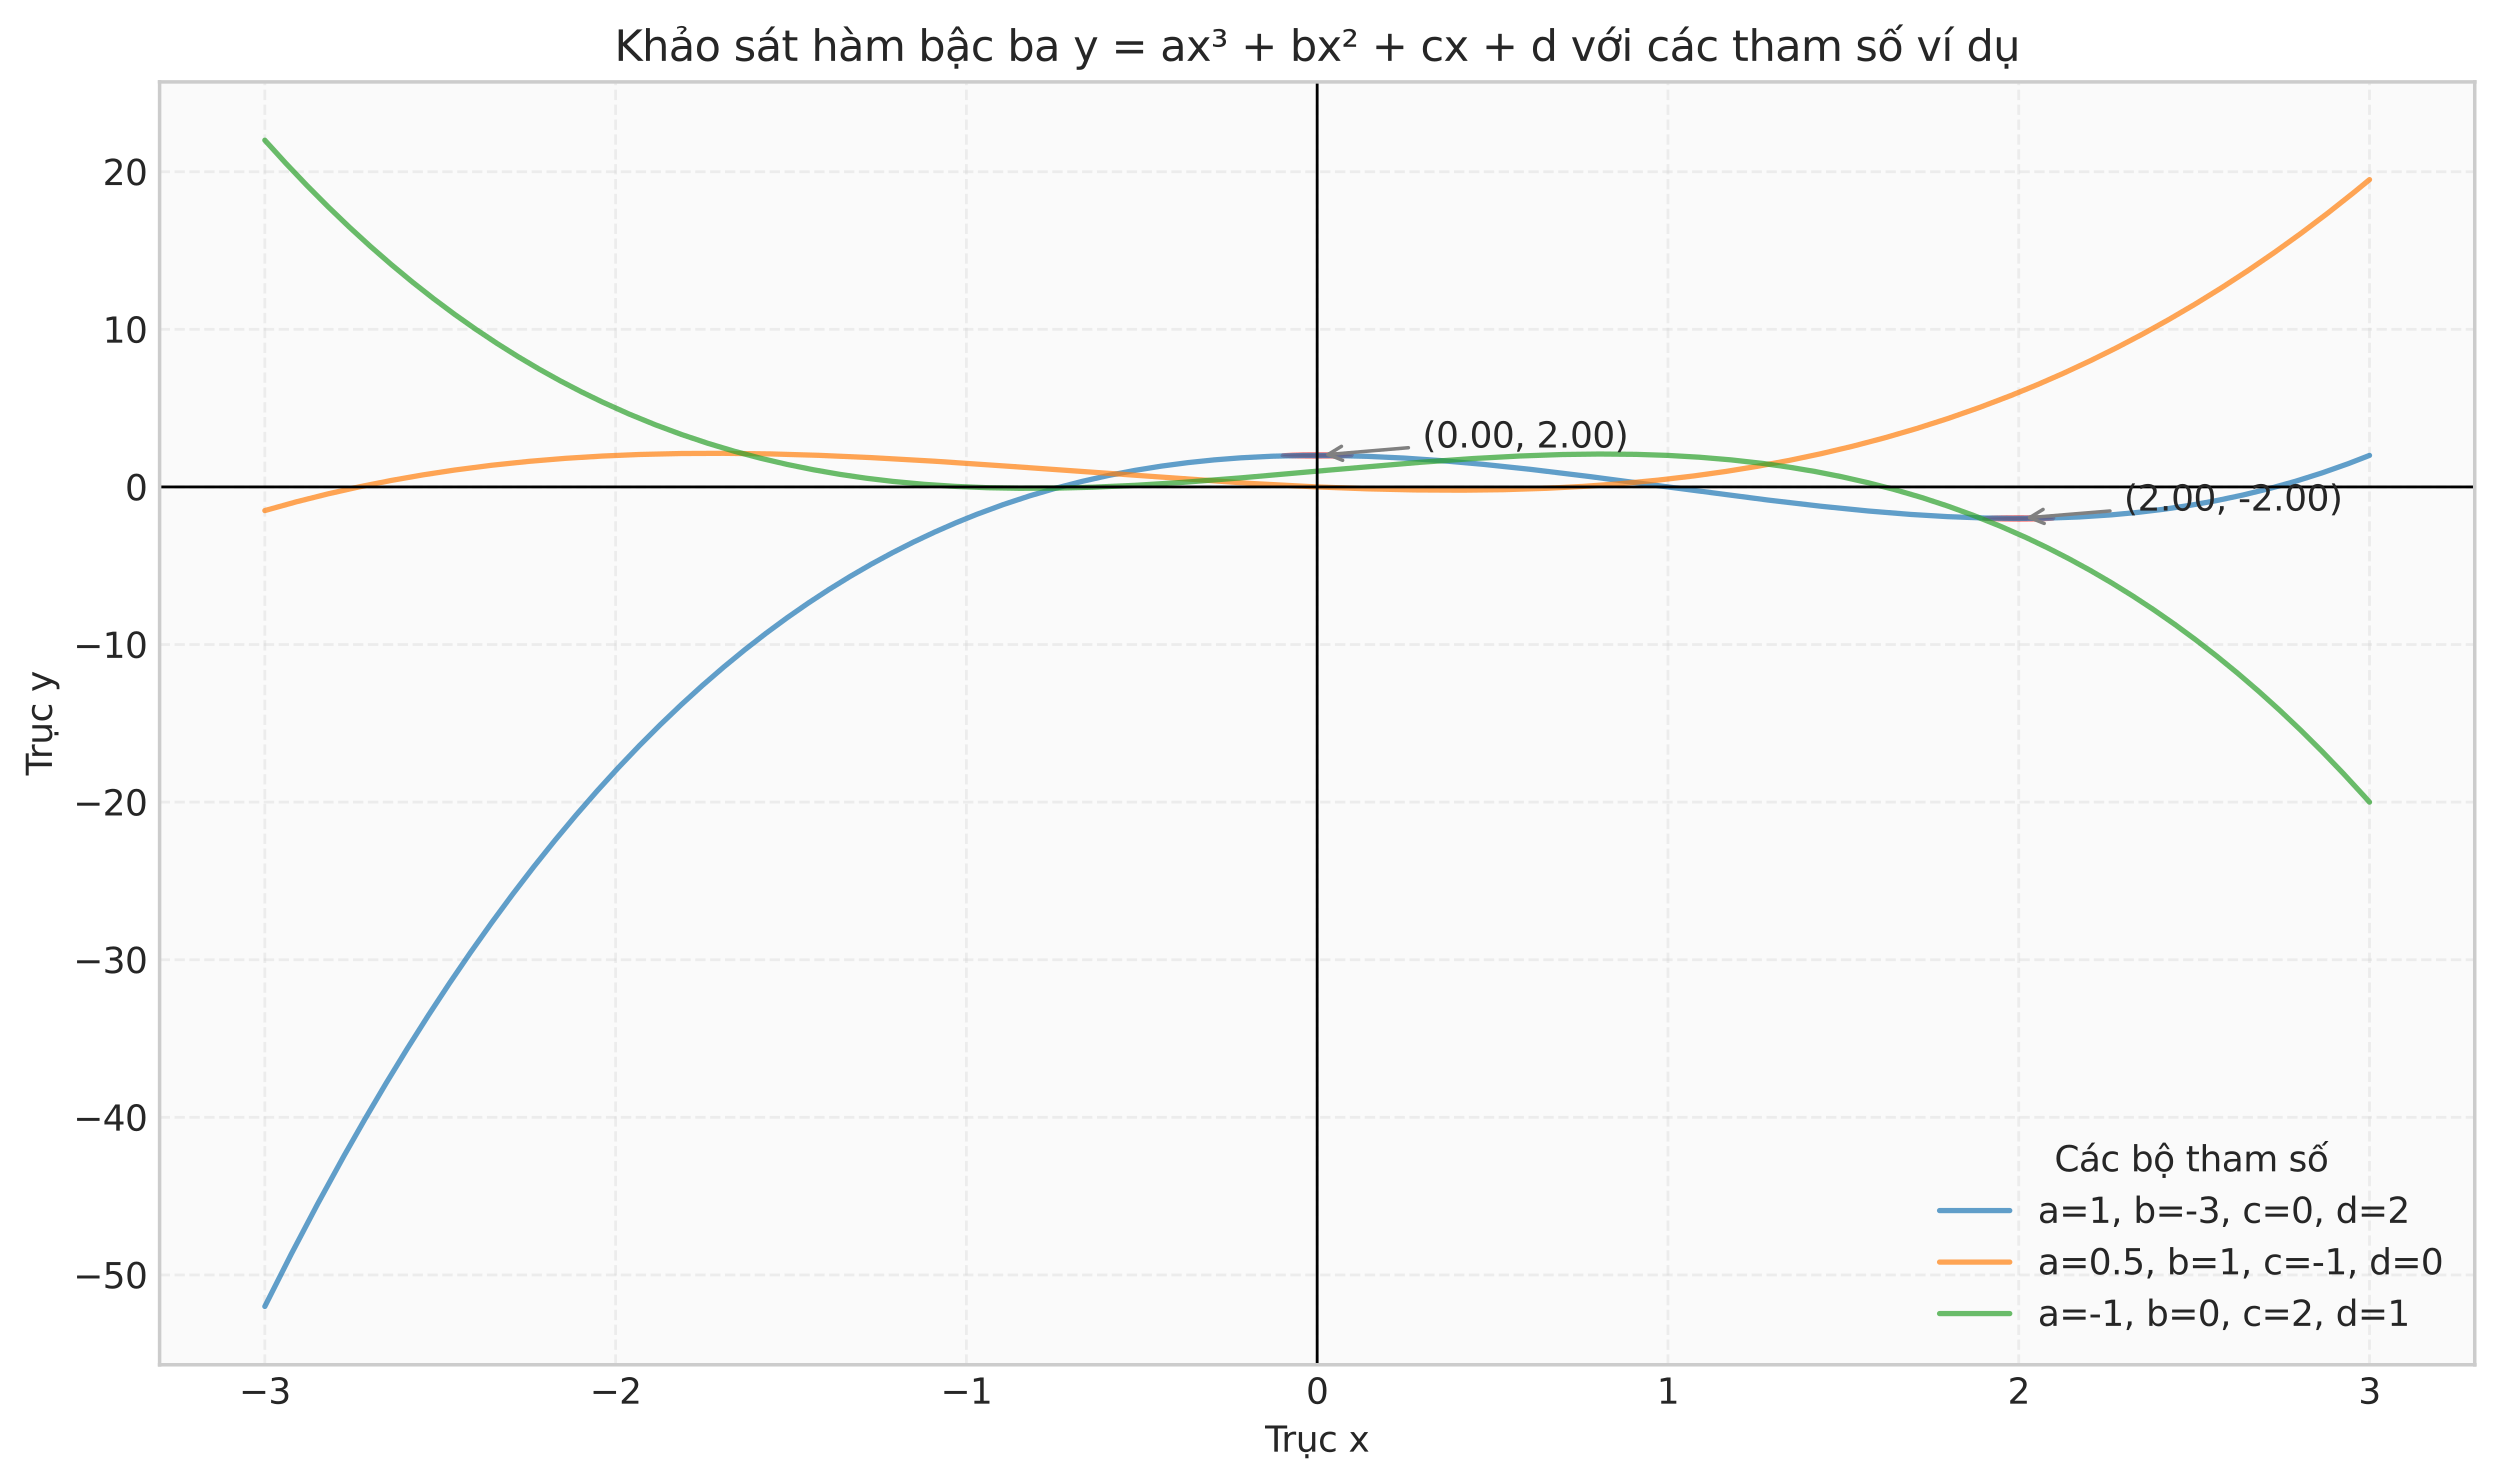 <?xml version="1.0" encoding="utf-8" standalone="no"?>
<!DOCTYPE svg PUBLIC "-//W3C//DTD SVG 1.1//EN"
  "http://www.w3.org/Graphics/SVG/1.1/DTD/svg11.dtd">
<svg xmlns:xlink="http://www.w3.org/1999/xlink" width="712.443pt" height="422.978pt" viewBox="0 0 712.443 422.978" xmlns="http://www.w3.org/2000/svg" version="1.1">
 <defs>
  <style type="text/css">*{stroke-linejoin: round; stroke-linecap: butt}</style>
 </defs>
 <g id="figure_1">
  <g id="patch_1">
   <path d="M 0 422.978 
L 712.443 422.978 
L 712.443 0 
L 0 0 
z
" style="fill: #ffffff"/>
  </g>
  <g id="axes_1">
   <g id="patch_2">
    <path d="M 45.483 388.922 
L 705.243 388.922 
L 705.243 23.342 
L 45.483 23.342 
z
" style="fill: #fafafa"/>
   </g>
   <g id="matplotlib.axis_1">
    <g id="xtick_1">
     <g id="line2d_1">
      <path d="M 75.472 388.922 
L 75.472 23.342 
" clip-path="url(#p9d58daf241)" style="fill: none; stroke-dasharray: 2.96,1.28; stroke-dashoffset: 0; stroke: #cccccc; stroke-opacity: 0.3; stroke-width: 0.8"/>
     </g>
     <g id="line2d_2"/>
     <g id="text_1">
      <!-- −3 -->
      <g style="fill: #262626" transform="translate(68.101 400.02) scale(0.1 -0.1)">
       <defs>
        <path id="DejaVuSans-2212" d="M 678 2272 
L 4684 2272 
L 4684 1741 
L 678 1741 
L 678 2272 
z
" transform="scale(0.016)"/>
        <path id="DejaVuSans-33" d="M 2597 2516 
Q 3050 2419 3304 2112 
Q 3559 1806 3559 1356 
Q 3559 666 3084 287 
Q 2609 -91 1734 -91 
Q 1441 -91 1130 -33 
Q 819 25 488 141 
L 488 750 
Q 750 597 1062 519 
Q 1375 441 1716 441 
Q 2309 441 2620 675 
Q 2931 909 2931 1356 
Q 2931 1769 2642 2001 
Q 2353 2234 1838 2234 
L 1294 2234 
L 1294 2753 
L 1863 2753 
Q 2328 2753 2575 2939 
Q 2822 3125 2822 3475 
Q 2822 3834 2567 4026 
Q 2313 4219 1838 4219 
Q 1578 4219 1281 4162 
Q 984 4106 628 3988 
L 628 4550 
Q 988 4650 1302 4700 
Q 1616 4750 1894 4750 
Q 2613 4750 3031 4423 
Q 3450 4097 3450 3541 
Q 3450 3153 3228 2886 
Q 3006 2619 2597 2516 
z
" transform="scale(0.016)"/>
       </defs>
       <use xlink:href="#DejaVuSans-2212"/>
       <use xlink:href="#DejaVuSans-33" transform="translate(83.789 0)"/>
      </g>
     </g>
    </g>
    <g id="xtick_2">
     <g id="line2d_3">
      <path d="M 175.436 388.922 
L 175.436 23.342 
" clip-path="url(#p9d58daf241)" style="fill: none; stroke-dasharray: 2.96,1.28; stroke-dashoffset: 0; stroke: #cccccc; stroke-opacity: 0.3; stroke-width: 0.8"/>
     </g>
     <g id="line2d_4"/>
     <g id="text_2">
      <!-- −2 -->
      <g style="fill: #262626" transform="translate(168.064 400.02) scale(0.1 -0.1)">
       <defs>
        <path id="DejaVuSans-32" d="M 1228 531 
L 3431 531 
L 3431 0 
L 469 0 
L 469 531 
Q 828 903 1448 1529 
Q 2069 2156 2228 2338 
Q 2531 2678 2651 2914 
Q 2772 3150 2772 3378 
Q 2772 3750 2511 3984 
Q 2250 4219 1831 4219 
Q 1534 4219 1204 4116 
Q 875 4013 500 3803 
L 500 4441 
Q 881 4594 1212 4672 
Q 1544 4750 1819 4750 
Q 2544 4750 2975 4387 
Q 3406 4025 3406 3419 
Q 3406 3131 3298 2873 
Q 3191 2616 2906 2266 
Q 2828 2175 2409 1742 
Q 1991 1309 1228 531 
z
" transform="scale(0.016)"/>
       </defs>
       <use xlink:href="#DejaVuSans-2212"/>
       <use xlink:href="#DejaVuSans-32" transform="translate(83.789 0)"/>
      </g>
     </g>
    </g>
    <g id="xtick_3">
     <g id="line2d_5">
      <path d="M 275.399 388.922 
L 275.399 23.342 
" clip-path="url(#p9d58daf241)" style="fill: none; stroke-dasharray: 2.96,1.28; stroke-dashoffset: 0; stroke: #cccccc; stroke-opacity: 0.3; stroke-width: 0.8"/>
     </g>
     <g id="line2d_6"/>
     <g id="text_3">
      <!-- −1 -->
      <g style="fill: #262626" transform="translate(268.028 400.02) scale(0.1 -0.1)">
       <defs>
        <path id="DejaVuSans-31" d="M 794 531 
L 1825 531 
L 1825 4091 
L 703 3866 
L 703 4441 
L 1819 4666 
L 2450 4666 
L 2450 531 
L 3481 531 
L 3481 0 
L 794 0 
L 794 531 
z
" transform="scale(0.016)"/>
       </defs>
       <use xlink:href="#DejaVuSans-2212"/>
       <use xlink:href="#DejaVuSans-31" transform="translate(83.789 0)"/>
      </g>
     </g>
    </g>
    <g id="xtick_4">
     <g id="line2d_7">
      <path d="M 375.363 388.922 
L 375.363 23.342 
" clip-path="url(#p9d58daf241)" style="fill: none; stroke-dasharray: 2.96,1.28; stroke-dashoffset: 0; stroke: #cccccc; stroke-opacity: 0.3; stroke-width: 0.8"/>
     </g>
     <g id="line2d_8"/>
     <g id="text_4">
      <!-- 0 -->
      <g style="fill: #262626" transform="translate(372.182 400.02) scale(0.1 -0.1)">
       <defs>
        <path id="DejaVuSans-30" d="M 2034 4250 
Q 1547 4250 1301 3770 
Q 1056 3291 1056 2328 
Q 1056 1369 1301 889 
Q 1547 409 2034 409 
Q 2525 409 2770 889 
Q 3016 1369 3016 2328 
Q 3016 3291 2770 3770 
Q 2525 4250 2034 4250 
z
M 2034 4750 
Q 2819 4750 3233 4129 
Q 3647 3509 3647 2328 
Q 3647 1150 3233 529 
Q 2819 -91 2034 -91 
Q 1250 -91 836 529 
Q 422 1150 422 2328 
Q 422 3509 836 4129 
Q 1250 4750 2034 4750 
z
" transform="scale(0.016)"/>
       </defs>
       <use xlink:href="#DejaVuSans-30"/>
      </g>
     </g>
    </g>
    <g id="xtick_5">
     <g id="line2d_9">
      <path d="M 475.326 388.922 
L 475.326 23.342 
" clip-path="url(#p9d58daf241)" style="fill: none; stroke-dasharray: 2.96,1.28; stroke-dashoffset: 0; stroke: #cccccc; stroke-opacity: 0.3; stroke-width: 0.8"/>
     </g>
     <g id="line2d_10"/>
     <g id="text_5">
      <!-- 1 -->
      <g style="fill: #262626" transform="translate(472.145 400.02) scale(0.1 -0.1)">
       <use xlink:href="#DejaVuSans-31"/>
      </g>
     </g>
    </g>
    <g id="xtick_6">
     <g id="line2d_11">
      <path d="M 575.29 388.922 
L 575.29 23.342 
" clip-path="url(#p9d58daf241)" style="fill: none; stroke-dasharray: 2.96,1.28; stroke-dashoffset: 0; stroke: #cccccc; stroke-opacity: 0.3; stroke-width: 0.8"/>
     </g>
     <g id="line2d_12"/>
     <g id="text_6">
      <!-- 2 -->
      <g style="fill: #262626" transform="translate(572.109 400.02) scale(0.1 -0.1)">
       <use xlink:href="#DejaVuSans-32"/>
      </g>
     </g>
    </g>
    <g id="xtick_7">
     <g id="line2d_13">
      <path d="M 675.254 388.922 
L 675.254 23.342 
" clip-path="url(#p9d58daf241)" style="fill: none; stroke-dasharray: 2.96,1.28; stroke-dashoffset: 0; stroke: #cccccc; stroke-opacity: 0.3; stroke-width: 0.8"/>
     </g>
     <g id="line2d_14"/>
     <g id="text_7">
      <!-- 3 -->
      <g style="fill: #262626" transform="translate(672.072 400.02) scale(0.1 -0.1)">
       <use xlink:href="#DejaVuSans-33"/>
      </g>
     </g>
    </g>
    <g id="text_8">
     <!-- Trục x -->
     <g style="fill: #262626" transform="translate(360.525 413.698) scale(0.1 -0.1)">
      <defs>
       <path id="DejaVuSans-54" d="M -19 4666 
L 3928 4666 
L 3928 4134 
L 2272 4134 
L 2272 0 
L 1638 0 
L 1638 4134 
L -19 4134 
L -19 4666 
z
" transform="scale(0.016)"/>
       <path id="DejaVuSans-72" d="M 2631 2963 
Q 2534 3019 2420 3045 
Q 2306 3072 2169 3072 
Q 1681 3072 1420 2755 
Q 1159 2438 1159 1844 
L 1159 0 
L 581 0 
L 581 3500 
L 1159 3500 
L 1159 2956 
Q 1341 3275 1631 3429 
Q 1922 3584 2338 3584 
Q 2397 3584 2469 3576 
Q 2541 3569 2628 3553 
L 2631 2963 
z
" transform="scale(0.016)"/>
       <path id="DejaVuSans-1ee5" d="M 544 1381 
L 544 3500 
L 1119 3500 
L 1119 1403 
Q 1119 906 1312 657 
Q 1506 409 1894 409 
Q 2359 409 2629 706 
Q 2900 1003 2900 1516 
L 2900 3500 
L 3475 3500 
L 3475 0 
L 2900 0 
L 2900 538 
Q 2691 219 2414 64 
Q 2138 -91 1772 -91 
Q 1169 -91 856 284 
Q 544 659 544 1381 
z
M 1991 3584 
L 1991 3584 
z
M 1690 -441 
L 2265 -441 
L 2265 -1172 
L 1690 -1172 
L 1690 -441 
z
" transform="scale(0.016)"/>
       <path id="DejaVuSans-63" d="M 3122 3366 
L 3122 2828 
Q 2878 2963 2633 3030 
Q 2388 3097 2138 3097 
Q 1578 3097 1268 2742 
Q 959 2388 959 1747 
Q 959 1106 1268 751 
Q 1578 397 2138 397 
Q 2388 397 2633 464 
Q 2878 531 3122 666 
L 3122 134 
Q 2881 22 2623 -34 
Q 2366 -91 2075 -91 
Q 1284 -91 818 406 
Q 353 903 353 1747 
Q 353 2603 823 3093 
Q 1294 3584 2113 3584 
Q 2378 3584 2631 3529 
Q 2884 3475 3122 3366 
z
" transform="scale(0.016)"/>
       <path id="DejaVuSans-20" transform="scale(0.016)"/>
       <path id="DejaVuSans-78" d="M 3513 3500 
L 2247 1797 
L 3578 0 
L 2900 0 
L 1881 1375 
L 863 0 
L 184 0 
L 1544 1831 
L 300 3500 
L 978 3500 
L 1906 2253 
L 2834 3500 
L 3513 3500 
z
" transform="scale(0.016)"/>
      </defs>
      <use xlink:href="#DejaVuSans-54"/>
      <use xlink:href="#DejaVuSans-72" transform="translate(46.334 0)"/>
      <use xlink:href="#DejaVuSans-1ee5" transform="translate(87.447 0)"/>
      <use xlink:href="#DejaVuSans-63" transform="translate(150.826 0)"/>
      <use xlink:href="#DejaVuSans-20" transform="translate(205.807 0)"/>
      <use xlink:href="#DejaVuSans-78" transform="translate(237.594 0)"/>
     </g>
    </g>
   </g>
   <g id="matplotlib.axis_2">
    <g id="ytick_1">
     <g id="line2d_15">
      <path d="M 45.483 363.322 
L 705.243 363.322 
" clip-path="url(#p9d58daf241)" style="fill: none; stroke-dasharray: 2.96,1.28; stroke-dashoffset: 0; stroke: #cccccc; stroke-opacity: 0.3; stroke-width: 0.8"/>
     </g>
     <g id="line2d_16"/>
     <g id="text_9">
      <!-- −50 -->
      <g style="fill: #262626" transform="translate(20.878 367.122) scale(0.1 -0.1)">
       <defs>
        <path id="DejaVuSans-35" d="M 691 4666 
L 3169 4666 
L 3169 4134 
L 1269 4134 
L 1269 2991 
Q 1406 3038 1543 3061 
Q 1681 3084 1819 3084 
Q 2600 3084 3056 2656 
Q 3513 2228 3513 1497 
Q 3513 744 3044 326 
Q 2575 -91 1722 -91 
Q 1428 -91 1123 -41 
Q 819 9 494 109 
L 494 744 
Q 775 591 1075 516 
Q 1375 441 1709 441 
Q 2250 441 2565 725 
Q 2881 1009 2881 1497 
Q 2881 1984 2565 2268 
Q 2250 2553 1709 2553 
Q 1456 2553 1204 2497 
Q 953 2441 691 2322 
L 691 4666 
z
" transform="scale(0.016)"/>
       </defs>
       <use xlink:href="#DejaVuSans-2212"/>
       <use xlink:href="#DejaVuSans-35" transform="translate(83.789 0)"/>
       <use xlink:href="#DejaVuSans-30" transform="translate(147.412 0)"/>
      </g>
     </g>
    </g>
    <g id="ytick_2">
     <g id="line2d_17">
      <path d="M 45.483 318.411 
L 705.243 318.411 
" clip-path="url(#p9d58daf241)" style="fill: none; stroke-dasharray: 2.96,1.28; stroke-dashoffset: 0; stroke: #cccccc; stroke-opacity: 0.3; stroke-width: 0.8"/>
     </g>
     <g id="line2d_18"/>
     <g id="text_10">
      <!-- −40 -->
      <g style="fill: #262626" transform="translate(20.878 322.21) scale(0.1 -0.1)">
       <defs>
        <path id="DejaVuSans-34" d="M 2419 4116 
L 825 1625 
L 2419 1625 
L 2419 4116 
z
M 2253 4666 
L 3047 4666 
L 3047 1625 
L 3713 1625 
L 3713 1100 
L 3047 1100 
L 3047 0 
L 2419 0 
L 2419 1100 
L 313 1100 
L 313 1709 
L 2253 4666 
z
" transform="scale(0.016)"/>
       </defs>
       <use xlink:href="#DejaVuSans-2212"/>
       <use xlink:href="#DejaVuSans-34" transform="translate(83.789 0)"/>
       <use xlink:href="#DejaVuSans-30" transform="translate(147.412 0)"/>
      </g>
     </g>
    </g>
    <g id="ytick_3">
     <g id="line2d_19">
      <path d="M 45.483 273.499 
L 705.243 273.499 
" clip-path="url(#p9d58daf241)" style="fill: none; stroke-dasharray: 2.96,1.28; stroke-dashoffset: 0; stroke: #cccccc; stroke-opacity: 0.3; stroke-width: 0.8"/>
     </g>
     <g id="line2d_20"/>
     <g id="text_11">
      <!-- −30 -->
      <g style="fill: #262626" transform="translate(20.878 277.298) scale(0.1 -0.1)">
       <use xlink:href="#DejaVuSans-2212"/>
       <use xlink:href="#DejaVuSans-33" transform="translate(83.789 0)"/>
       <use xlink:href="#DejaVuSans-30" transform="translate(147.412 0)"/>
      </g>
     </g>
    </g>
    <g id="ytick_4">
     <g id="line2d_21">
      <path d="M 45.483 228.588 
L 705.243 228.588 
" clip-path="url(#p9d58daf241)" style="fill: none; stroke-dasharray: 2.96,1.28; stroke-dashoffset: 0; stroke: #cccccc; stroke-opacity: 0.3; stroke-width: 0.8"/>
     </g>
     <g id="line2d_22"/>
     <g id="text_12">
      <!-- −20 -->
      <g style="fill: #262626" transform="translate(20.878 232.387) scale(0.1 -0.1)">
       <use xlink:href="#DejaVuSans-2212"/>
       <use xlink:href="#DejaVuSans-32" transform="translate(83.789 0)"/>
       <use xlink:href="#DejaVuSans-30" transform="translate(147.412 0)"/>
      </g>
     </g>
    </g>
    <g id="ytick_5">
     <g id="line2d_23">
      <path d="M 45.483 183.676 
L 705.243 183.676 
" clip-path="url(#p9d58daf241)" style="fill: none; stroke-dasharray: 2.96,1.28; stroke-dashoffset: 0; stroke: #cccccc; stroke-opacity: 0.3; stroke-width: 0.8"/>
     </g>
     <g id="line2d_24"/>
     <g id="text_13">
      <!-- −10 -->
      <g style="fill: #262626" transform="translate(20.878 187.475) scale(0.1 -0.1)">
       <use xlink:href="#DejaVuSans-2212"/>
       <use xlink:href="#DejaVuSans-31" transform="translate(83.789 0)"/>
       <use xlink:href="#DejaVuSans-30" transform="translate(147.412 0)"/>
      </g>
     </g>
    </g>
    <g id="ytick_6">
     <g id="line2d_25">
      <path d="M 45.483 138.765 
L 705.243 138.765 
" clip-path="url(#p9d58daf241)" style="fill: none; stroke-dasharray: 2.96,1.28; stroke-dashoffset: 0; stroke: #cccccc; stroke-opacity: 0.3; stroke-width: 0.8"/>
     </g>
     <g id="line2d_26"/>
     <g id="text_14">
      <!-- 0 -->
      <g style="fill: #262626" transform="translate(35.62 142.564) scale(0.1 -0.1)">
       <use xlink:href="#DejaVuSans-30"/>
      </g>
     </g>
    </g>
    <g id="ytick_7">
     <g id="line2d_27">
      <path d="M 45.483 93.853 
L 705.243 93.853 
" clip-path="url(#p9d58daf241)" style="fill: none; stroke-dasharray: 2.96,1.28; stroke-dashoffset: 0; stroke: #cccccc; stroke-opacity: 0.3; stroke-width: 0.8"/>
     </g>
     <g id="line2d_28"/>
     <g id="text_15">
      <!-- 10 -->
      <g style="fill: #262626" transform="translate(29.258 97.652) scale(0.1 -0.1)">
       <use xlink:href="#DejaVuSans-31"/>
       <use xlink:href="#DejaVuSans-30" transform="translate(63.623 0)"/>
      </g>
     </g>
    </g>
    <g id="ytick_8">
     <g id="line2d_29">
      <path d="M 45.483 48.941 
L 705.243 48.941 
" clip-path="url(#p9d58daf241)" style="fill: none; stroke-dasharray: 2.96,1.28; stroke-dashoffset: 0; stroke: #cccccc; stroke-opacity: 0.3; stroke-width: 0.8"/>
     </g>
     <g id="line2d_30"/>
     <g id="text_16">
      <!-- 20 -->
      <g style="fill: #262626" transform="translate(29.258 52.741) scale(0.1 -0.1)">
       <use xlink:href="#DejaVuSans-32"/>
       <use xlink:href="#DejaVuSans-30" transform="translate(63.623 0)"/>
      </g>
     </g>
    </g>
    <g id="text_17">
     <!-- Trục y -->
     <g style="fill: #262626" transform="translate(14.798 220.97) rotate(-90) scale(0.1 -0.1)">
      <defs>
       <path id="DejaVuSans-79" d="M 2059 -325 
Q 1816 -950 1584 -1140 
Q 1353 -1331 966 -1331 
L 506 -1331 
L 506 -850 
L 844 -850 
Q 1081 -850 1212 -737 
Q 1344 -625 1503 -206 
L 1606 56 
L 191 3500 
L 800 3500 
L 1894 763 
L 2988 3500 
L 3597 3500 
L 2059 -325 
z
" transform="scale(0.016)"/>
      </defs>
      <use xlink:href="#DejaVuSans-54"/>
      <use xlink:href="#DejaVuSans-72" transform="translate(46.334 0)"/>
      <use xlink:href="#DejaVuSans-1ee5" transform="translate(87.447 0)"/>
      <use xlink:href="#DejaVuSans-63" transform="translate(150.826 0)"/>
      <use xlink:href="#DejaVuSans-20" transform="translate(205.807 0)"/>
      <use xlink:href="#DejaVuSans-79" transform="translate(237.594 0)"/>
     </g>
    </g>
   </g>
   <g id="patch_3">
    <path d="M 575.29 148.196 
C 577.941 148.196 580.484 148.149 582.359 148.064 
C 584.233 147.98 585.286 147.866 585.286 147.747 
C 585.286 147.628 584.233 147.514 582.359 147.429 
C 580.484 147.345 577.941 147.298 575.29 147.298 
C 572.639 147.298 570.096 147.345 568.222 147.429 
C 566.347 147.514 565.294 147.628 565.294 147.747 
C 565.294 147.866 566.347 147.98 568.222 148.064 
C 570.096 148.149 572.639 148.196 575.29 148.196 
z
" clip-path="url(#p9d58daf241)" style="fill: #ff0000; opacity: 0.5; stroke: #ff0000; stroke-linejoin: miter"/>
   </g>
   <g id="patch_4">
    <path d="M 375.363 130.231 
C 378.014 130.231 380.557 130.184 382.431 130.1 
C 384.306 130.016 385.359 129.901 385.359 129.782 
C 385.359 129.663 384.306 129.549 382.431 129.465 
C 380.557 129.38 378.014 129.333 375.363 129.333 
C 372.712 129.333 370.169 129.38 368.294 129.465 
C 366.42 129.549 365.366 129.663 365.366 129.782 
C 365.366 129.901 366.42 130.016 368.294 130.1 
C 370.169 130.184 372.712 130.231 375.363 130.231 
z
" clip-path="url(#p9d58daf241)" style="fill: #ff0000; opacity: 0.5; stroke: #ff0000; stroke-linejoin: miter"/>
   </g>
   <g id="line2d_31">
    <path d="M 75.472 372.305 
L 82.988 357.412 
L 90.504 343.117 
L 98.02 329.408 
L 104.033 318.856 
L 110.046 308.666 
L 116.059 298.832 
L 122.071 289.348 
L 128.084 280.209 
L 134.097 271.409 
L 140.11 262.942 
L 146.123 254.801 
L 152.136 246.982 
L 158.149 239.477 
L 164.161 232.282 
L 170.174 225.391 
L 176.187 218.797 
L 182.2 212.495 
L 188.213 206.479 
L 194.226 200.743 
L 200.239 195.281 
L 206.251 190.087 
L 212.264 185.156 
L 218.277 180.481 
L 224.29 176.057 
L 230.303 171.878 
L 236.316 167.938 
L 242.328 164.231 
L 248.341 160.751 
L 254.354 157.493 
L 260.367 154.45 
L 266.38 151.616 
L 272.393 148.987 
L 278.406 146.555 
L 285.922 143.785 
L 293.438 141.304 
L 300.954 139.1 
L 308.47 137.161 
L 315.986 135.477 
L 323.502 134.036 
L 331.018 132.826 
L 338.534 131.836 
L 346.05 131.054 
L 353.566 130.469 
L 362.586 130.012 
L 371.605 129.802 
L 380.624 129.819 
L 389.643 130.044 
L 400.166 130.543 
L 410.688 131.267 
L 422.714 132.328 
L 436.243 133.765 
L 452.778 135.777 
L 476.83 138.967 
L 503.887 142.509 
L 518.92 144.268 
L 532.449 145.626 
L 544.474 146.598 
L 554.997 147.229 
L 565.519 147.622 
L 574.538 147.746 
L 583.558 147.652 
L 592.577 147.321 
L 601.596 146.732 
L 609.112 146.03 
L 616.628 145.125 
L 624.144 144.004 
L 631.661 142.657 
L 639.177 141.071 
L 646.693 139.236 
L 654.209 137.139 
L 661.725 134.77 
L 669.241 132.117 
L 675.254 129.782 
L 675.254 129.782 
" clip-path="url(#p9d58daf241)" style="fill: none; stroke: #1f77b4; stroke-opacity: 0.7; stroke-width: 1.5; stroke-linecap: round"/>
   </g>
   <g id="line2d_32">
    <path d="M 75.472 145.501 
L 84.491 142.994 
L 93.51 140.732 
L 102.53 138.707 
L 111.549 136.907 
L 120.568 135.325 
L 129.588 133.948 
L 140.11 132.59 
L 150.633 131.484 
L 161.155 130.614 
L 171.678 129.964 
L 182.2 129.519 
L 194.226 129.24 
L 206.251 129.186 
L 219.78 129.362 
L 233.309 129.757 
L 248.341 130.413 
L 266.38 131.44 
L 288.928 132.975 
L 356.573 137.777 
L 374.611 138.731 
L 389.643 139.308 
L 403.172 139.618 
L 416.701 139.695 
L 428.727 139.541 
L 440.753 139.152 
L 451.275 138.602 
L 461.798 137.838 
L 472.32 136.847 
L 482.843 135.61 
L 491.862 134.344 
L 500.881 132.877 
L 509.9 131.2 
L 518.92 129.301 
L 527.939 127.172 
L 536.958 124.802 
L 545.977 122.182 
L 554.997 119.302 
L 564.016 116.151 
L 573.035 112.72 
L 580.551 109.64 
L 588.067 106.353 
L 595.583 102.853 
L 603.1 99.134 
L 610.616 95.191 
L 618.132 91.018 
L 625.648 86.609 
L 633.164 81.959 
L 640.68 77.062 
L 648.196 71.911 
L 655.712 66.502 
L 663.228 60.829 
L 670.744 54.885 
L 675.254 51.187 
L 675.254 51.187 
" clip-path="url(#p9d58daf241)" style="fill: none; stroke: #ff7f0e; stroke-opacity: 0.7; stroke-width: 1.5; stroke-linecap: round"/>
   </g>
   <g id="line2d_33">
    <path d="M 75.472 39.959 
L 81.485 46.567 
L 87.498 52.889 
L 93.51 58.93 
L 99.523 64.696 
L 105.536 70.193 
L 111.549 75.427 
L 117.562 80.404 
L 123.575 85.129 
L 129.588 89.608 
L 135.6 93.848 
L 141.613 97.854 
L 147.626 101.632 
L 153.639 105.188 
L 159.652 108.528 
L 165.665 111.657 
L 171.678 114.582 
L 179.194 117.959 
L 186.71 121.038 
L 194.226 123.829 
L 201.742 126.343 
L 209.258 128.594 
L 216.774 130.591 
L 224.29 132.346 
L 231.806 133.871 
L 239.322 135.178 
L 246.838 136.277 
L 254.354 137.18 
L 263.373 138.021 
L 272.393 138.617 
L 281.412 138.987 
L 290.431 139.151 
L 300.954 139.107 
L 311.476 138.842 
L 323.502 138.306 
L 337.031 137.465 
L 353.566 136.185 
L 379.121 133.936 
L 404.675 131.753 
L 419.708 130.681 
L 433.236 129.945 
L 445.262 129.528 
L 455.785 129.386 
L 466.307 129.483 
L 475.326 129.782 
L 484.346 130.3 
L 493.365 131.058 
L 502.384 132.074 
L 509.9 133.133 
L 517.416 134.397 
L 524.932 135.878 
L 532.449 137.586 
L 539.965 139.534 
L 547.481 141.733 
L 554.997 144.194 
L 562.513 146.928 
L 570.029 149.948 
L 577.545 153.265 
L 583.558 156.139 
L 589.571 159.217 
L 595.583 162.504 
L 601.596 166.005 
L 607.609 169.727 
L 613.622 173.675 
L 619.635 177.856 
L 625.648 182.275 
L 631.661 186.938 
L 637.673 191.852 
L 643.686 197.021 
L 649.699 202.451 
L 655.712 208.15 
L 661.725 214.121 
L 667.738 220.372 
L 673.751 226.908 
L 675.254 228.588 
L 675.254 228.588 
" clip-path="url(#p9d58daf241)" style="fill: none; stroke: #2ca02c; stroke-opacity: 0.7; stroke-width: 1.5; stroke-linecap: round"/>
   </g>
   <g id="line2d_34">
    <path d="M 45.483 138.765 
L 705.243 138.765 
" clip-path="url(#p9d58daf241)" style="fill: none; stroke: #000000; stroke-width: 0.8; stroke-linecap: round"/>
   </g>
   <g id="line2d_35">
    <path d="M 375.363 388.922 
L 375.363 23.342 
" clip-path="url(#p9d58daf241)" style="fill: none; stroke: #000000; stroke-width: 0.8; stroke-linecap: round"/>
   </g>
   <g id="patch_5">
    <path d="M 45.483 388.922 
L 45.483 23.342 
" style="fill: none; stroke: #cccccc; stroke-linejoin: miter; stroke-linecap: square"/>
   </g>
   <g id="patch_6">
    <path d="M 705.243 388.922 
L 705.243 23.342 
" style="fill: none; stroke: #cccccc; stroke-linejoin: miter; stroke-linecap: square"/>
   </g>
   <g id="patch_7">
    <path d="M 45.483 388.922 
L 705.243 388.922 
" style="fill: none; stroke: #cccccc; stroke-linejoin: miter; stroke-linecap: square"/>
   </g>
   <g id="patch_8">
    <path d="M 45.483 23.342 
L 705.243 23.342 
" style="fill: none; stroke: #cccccc; stroke-linejoin: miter; stroke-linecap: square"/>
   </g>
   <g id="patch_9">
    <path d="M 601.289 145.619 
Q 589.288 146.601 578.401 147.492 
" style="fill: none; stroke: #808080; stroke-linecap: round"/>
    <path d="M 582.55 149.159 
L 578.401 147.492 
L 582.224 145.173 
" style="fill: none; stroke: #808080; stroke-linecap: round"/>
   </g>
   <g id="text_18">
    <!-- (2.00, -2.00) -->
    <g style="fill: #262626" transform="translate(605.279 145.501) scale(0.1 -0.1)">
     <defs>
      <path id="DejaVuSans-28" d="M 1984 4856 
Q 1566 4138 1362 3434 
Q 1159 2731 1159 2009 
Q 1159 1288 1364 580 
Q 1569 -128 1984 -844 
L 1484 -844 
Q 1016 -109 783 600 
Q 550 1309 550 2009 
Q 550 2706 781 3412 
Q 1013 4119 1484 4856 
L 1984 4856 
z
" transform="scale(0.016)"/>
      <path id="DejaVuSans-2e" d="M 684 794 
L 1344 794 
L 1344 0 
L 684 0 
L 684 794 
z
" transform="scale(0.016)"/>
      <path id="DejaVuSans-2c" d="M 750 794 
L 1409 794 
L 1409 256 
L 897 -744 
L 494 -744 
L 750 256 
L 750 794 
z
" transform="scale(0.016)"/>
      <path id="DejaVuSans-2d" d="M 313 2009 
L 1997 2009 
L 1997 1497 
L 313 1497 
L 313 2009 
z
" transform="scale(0.016)"/>
      <path id="DejaVuSans-29" d="M 513 4856 
L 1013 4856 
Q 1481 4119 1714 3412 
Q 1947 2706 1947 2009 
Q 1947 1309 1714 600 
Q 1481 -109 1013 -844 
L 513 -844 
Q 928 -128 1133 580 
Q 1338 1288 1338 2009 
Q 1338 2731 1133 3434 
Q 928 4138 513 4856 
z
" transform="scale(0.016)"/>
     </defs>
     <use xlink:href="#DejaVuSans-28"/>
     <use xlink:href="#DejaVuSans-32" transform="translate(39.014 0)"/>
     <use xlink:href="#DejaVuSans-2e" transform="translate(102.637 0)"/>
     <use xlink:href="#DejaVuSans-30" transform="translate(134.424 0)"/>
     <use xlink:href="#DejaVuSans-30" transform="translate(198.047 0)"/>
     <use xlink:href="#DejaVuSans-2c" transform="translate(261.67 0)"/>
     <use xlink:href="#DejaVuSans-20" transform="translate(293.457 0)"/>
     <use xlink:href="#DejaVuSans-2d" transform="translate(325.244 0)"/>
     <use xlink:href="#DejaVuSans-32" transform="translate(361.328 0)"/>
     <use xlink:href="#DejaVuSans-2e" transform="translate(424.951 0)"/>
     <use xlink:href="#DejaVuSans-30" transform="translate(456.738 0)"/>
     <use xlink:href="#DejaVuSans-30" transform="translate(520.361 0)"/>
     <use xlink:href="#DejaVuSans-29" transform="translate(583.984 0)"/>
    </g>
   </g>
   <g id="patch_10">
    <path d="M 401.361 127.589 
Q 389.357 128.602 378.467 129.52 
" style="fill: none; stroke: #808080; stroke-linecap: round"/>
    <path d="M 382.621 131.177 
L 378.467 129.52 
L 382.285 127.191 
" style="fill: none; stroke: #808080; stroke-linecap: round"/>
   </g>
   <g id="text_19">
    <!-- (0.00, 2.00) -->
    <g style="fill: #262626" transform="translate(405.352 127.537) scale(0.1 -0.1)">
     <use xlink:href="#DejaVuSans-28"/>
     <use xlink:href="#DejaVuSans-30" transform="translate(39.014 0)"/>
     <use xlink:href="#DejaVuSans-2e" transform="translate(102.637 0)"/>
     <use xlink:href="#DejaVuSans-30" transform="translate(134.424 0)"/>
     <use xlink:href="#DejaVuSans-30" transform="translate(198.047 0)"/>
     <use xlink:href="#DejaVuSans-2c" transform="translate(261.67 0)"/>
     <use xlink:href="#DejaVuSans-20" transform="translate(293.457 0)"/>
     <use xlink:href="#DejaVuSans-32" transform="translate(325.244 0)"/>
     <use xlink:href="#DejaVuSans-2e" transform="translate(388.867 0)"/>
     <use xlink:href="#DejaVuSans-30" transform="translate(420.654 0)"/>
     <use xlink:href="#DejaVuSans-30" transform="translate(484.277 0)"/>
     <use xlink:href="#DejaVuSans-29" transform="translate(547.9 0)"/>
    </g>
   </g>
   <g id="text_20">
    <!-- Khảo sát hàm bậc ba y = ax³ + bx² + cx + d với các tham số ví dụ -->
    <g style="fill: #262626" transform="translate(175.109 17.342) scale(0.12 -0.12)">
     <defs>
      <path id="DejaVuSans-4b" d="M 628 4666 
L 1259 4666 
L 1259 2694 
L 3353 4666 
L 4166 4666 
L 1850 2491 
L 4331 0 
L 3500 0 
L 1259 2247 
L 1259 0 
L 628 0 
L 628 4666 
z
" transform="scale(0.016)"/>
      <path id="DejaVuSans-68" d="M 3513 2113 
L 3513 0 
L 2938 0 
L 2938 2094 
Q 2938 2591 2744 2837 
Q 2550 3084 2163 3084 
Q 1697 3084 1428 2787 
Q 1159 2491 1159 1978 
L 1159 0 
L 581 0 
L 581 4863 
L 1159 4863 
L 1159 2956 
Q 1366 3272 1645 3428 
Q 1925 3584 2291 3584 
Q 2894 3584 3203 3211 
Q 3513 2838 3513 2113 
z
" transform="scale(0.016)"/>
      <path id="DejaVuSans-1ea3" d="M 2194 1759 
Q 1497 1759 1228 1600 
Q 959 1441 959 1056 
Q 959 750 1161 570 
Q 1363 391 1709 391 
Q 2188 391 2477 730 
Q 2766 1069 2766 1631 
L 2766 1759 
L 2194 1759 
z
M 3341 1997 
L 3341 0 
L 2766 0 
L 2766 531 
Q 2569 213 2275 61 
Q 1981 -91 1556 -91 
Q 1019 -91 701 211 
Q 384 513 384 1019 
Q 384 1609 779 1909 
Q 1175 2209 1959 2209 
L 2766 2209 
L 2766 2266 
Q 2766 2663 2505 2880 
Q 2244 3097 1772 3097 
Q 1472 3097 1187 3025 
Q 903 2953 641 2809 
L 641 3341 
Q 956 3463 1253 3523 
Q 1550 3584 1831 3584 
Q 2591 3584 2966 3190 
Q 3341 2797 3341 1997 
z
M 1236 5025 
Q 1586 5184 1914 5184 
Q 2239 5184 2437 5051 
Q 2636 4919 2636 4709 
Q 2636 4519 2361 4316 
L 2223 4216 
Q 2114 4134 2102 4106 
Q 2080 4056 2080 3956 
L 1708 3956 
L 1708 3994 
Q 1708 4119 1755 4203 
Q 1802 4288 1961 4403 
L 2102 4509 
Q 2245 4616 2245 4741 
Q 2245 4806 2148 4862 
Q 2052 4919 1830 4919 
Q 1548 4919 1236 4756 
L 1236 5025 
z
" transform="scale(0.016)"/>
      <path id="DejaVuSans-6f" d="M 1959 3097 
Q 1497 3097 1228 2736 
Q 959 2375 959 1747 
Q 959 1119 1226 758 
Q 1494 397 1959 397 
Q 2419 397 2687 759 
Q 2956 1122 2956 1747 
Q 2956 2369 2687 2733 
Q 2419 3097 1959 3097 
z
M 1959 3584 
Q 2709 3584 3137 3096 
Q 3566 2609 3566 1747 
Q 3566 888 3137 398 
Q 2709 -91 1959 -91 
Q 1206 -91 779 398 
Q 353 888 353 1747 
Q 353 2609 779 3096 
Q 1206 3584 1959 3584 
z
" transform="scale(0.016)"/>
      <path id="DejaVuSans-73" d="M 2834 3397 
L 2834 2853 
Q 2591 2978 2328 3040 
Q 2066 3103 1784 3103 
Q 1356 3103 1142 2972 
Q 928 2841 928 2578 
Q 928 2378 1081 2264 
Q 1234 2150 1697 2047 
L 1894 2003 
Q 2506 1872 2764 1633 
Q 3022 1394 3022 966 
Q 3022 478 2636 193 
Q 2250 -91 1575 -91 
Q 1294 -91 989 -36 
Q 684 19 347 128 
L 347 722 
Q 666 556 975 473 
Q 1284 391 1588 391 
Q 1994 391 2212 530 
Q 2431 669 2431 922 
Q 2431 1156 2273 1281 
Q 2116 1406 1581 1522 
L 1381 1569 
Q 847 1681 609 1914 
Q 372 2147 372 2553 
Q 372 3047 722 3315 
Q 1072 3584 1716 3584 
Q 2034 3584 2315 3537 
Q 2597 3491 2834 3397 
z
" transform="scale(0.016)"/>
      <path id="DejaVuSans-e1" d="M 2194 1759 
Q 1497 1759 1228 1600 
Q 959 1441 959 1056 
Q 959 750 1161 570 
Q 1363 391 1709 391 
Q 2188 391 2477 730 
Q 2766 1069 2766 1631 
L 2766 1759 
L 2194 1759 
z
M 3341 1997 
L 3341 0 
L 2766 0 
L 2766 531 
Q 2569 213 2275 61 
Q 1981 -91 1556 -91 
Q 1019 -91 701 211 
Q 384 513 384 1019 
Q 384 1609 779 1909 
Q 1175 2209 1959 2209 
L 2766 2209 
L 2766 2266 
Q 2766 2663 2505 2880 
Q 2244 3097 1772 3097 
Q 1472 3097 1187 3025 
Q 903 2953 641 2809 
L 641 3341 
Q 956 3463 1253 3523 
Q 1550 3584 1831 3584 
Q 2591 3584 2966 3190 
Q 3341 2797 3341 1997 
z
M 2290 5119 
L 2912 5119 
L 1894 3944 
L 1415 3944 
L 2290 5119 
z
" transform="scale(0.016)"/>
      <path id="DejaVuSans-74" d="M 1172 4494 
L 1172 3500 
L 2356 3500 
L 2356 3053 
L 1172 3053 
L 1172 1153 
Q 1172 725 1289 603 
Q 1406 481 1766 481 
L 2356 481 
L 2356 0 
L 1766 0 
Q 1100 0 847 248 
Q 594 497 594 1153 
L 594 3053 
L 172 3053 
L 172 3500 
L 594 3500 
L 594 4494 
L 1172 4494 
z
" transform="scale(0.016)"/>
      <path id="DejaVuSans-e0" d="M 2194 1759 
Q 1497 1759 1228 1600 
Q 959 1441 959 1056 
Q 959 750 1161 570 
Q 1363 391 1709 391 
Q 2188 391 2477 730 
Q 2766 1069 2766 1631 
L 2766 1759 
L 2194 1759 
z
M 3341 1997 
L 3341 0 
L 2766 0 
L 2766 531 
Q 2569 213 2275 61 
Q 1981 -91 1556 -91 
Q 1019 -91 701 211 
Q 384 513 384 1019 
Q 384 1609 779 1909 
Q 1175 2209 1959 2209 
L 2766 2209 
L 2766 2266 
Q 2766 2663 2505 2880 
Q 2244 3097 1772 3097 
Q 1472 3097 1187 3025 
Q 903 2953 641 2809 
L 641 3341 
Q 956 3463 1253 3523 
Q 1550 3584 1831 3584 
Q 2591 3584 2966 3190 
Q 3341 2797 3341 1997 
z
M 1403 5119 
L 2284 3950 
L 1806 3950 
L 787 5119 
L 1403 5119 
z
" transform="scale(0.016)"/>
      <path id="DejaVuSans-6d" d="M 3328 2828 
Q 3544 3216 3844 3400 
Q 4144 3584 4550 3584 
Q 5097 3584 5394 3201 
Q 5691 2819 5691 2113 
L 5691 0 
L 5113 0 
L 5113 2094 
Q 5113 2597 4934 2840 
Q 4756 3084 4391 3084 
Q 3944 3084 3684 2787 
Q 3425 2491 3425 1978 
L 3425 0 
L 2847 0 
L 2847 2094 
Q 2847 2600 2669 2842 
Q 2491 3084 2119 3084 
Q 1678 3084 1418 2786 
Q 1159 2488 1159 1978 
L 1159 0 
L 581 0 
L 581 3500 
L 1159 3500 
L 1159 2956 
Q 1356 3278 1631 3431 
Q 1906 3584 2284 3584 
Q 2666 3584 2933 3390 
Q 3200 3197 3328 2828 
z
" transform="scale(0.016)"/>
      <path id="DejaVuSans-62" d="M 3116 1747 
Q 3116 2381 2855 2742 
Q 2594 3103 2138 3103 
Q 1681 3103 1420 2742 
Q 1159 2381 1159 1747 
Q 1159 1113 1420 752 
Q 1681 391 2138 391 
Q 2594 391 2855 752 
Q 3116 1113 3116 1747 
z
M 1159 2969 
Q 1341 3281 1617 3432 
Q 1894 3584 2278 3584 
Q 2916 3584 3314 3078 
Q 3713 2572 3713 1747 
Q 3713 922 3314 415 
Q 2916 -91 2278 -91 
Q 1894 -91 1617 61 
Q 1341 213 1159 525 
L 1159 0 
L 581 0 
L 581 4863 
L 1159 4863 
L 1159 2969 
z
" transform="scale(0.016)"/>
      <path id="DejaVuSans-1ead" d="M 2194 1759 
Q 1497 1759 1228 1600 
Q 959 1441 959 1056 
Q 959 750 1161 570 
Q 1363 391 1709 391 
Q 2188 391 2477 730 
Q 2766 1069 2766 1631 
L 2766 1759 
L 2194 1759 
z
M 3341 1997 
L 3341 0 
L 2766 0 
L 2766 531 
Q 2569 213 2275 61 
Q 1981 -91 1556 -91 
Q 1019 -91 701 211 
Q 384 513 384 1019 
Q 384 1609 779 1909 
Q 1175 2209 1959 2209 
L 2766 2209 
L 2766 2266 
Q 2766 2663 2505 2880 
Q 2244 3097 1772 3097 
Q 1472 3097 1187 3025 
Q 903 2953 641 2809 
L 641 3341 
Q 956 3463 1253 3523 
Q 1550 3584 1831 3584 
Q 2591 3584 2966 3190 
Q 3341 2797 3341 1997 
z
M 1625 5119 
L 2087 5119 
L 2853 3944 
L 2419 3944 
L 1856 4709 
L 1294 3944 
L 859 3944 
L 1625 5119 
z
M 1410 -441 
L 1985 -441 
L 1985 -1172 
L 1410 -1172 
L 1410 -441 
z
" transform="scale(0.016)"/>
      <path id="DejaVuSans-61" d="M 2194 1759 
Q 1497 1759 1228 1600 
Q 959 1441 959 1056 
Q 959 750 1161 570 
Q 1363 391 1709 391 
Q 2188 391 2477 730 
Q 2766 1069 2766 1631 
L 2766 1759 
L 2194 1759 
z
M 3341 1997 
L 3341 0 
L 2766 0 
L 2766 531 
Q 2569 213 2275 61 
Q 1981 -91 1556 -91 
Q 1019 -91 701 211 
Q 384 513 384 1019 
Q 384 1609 779 1909 
Q 1175 2209 1959 2209 
L 2766 2209 
L 2766 2266 
Q 2766 2663 2505 2880 
Q 2244 3097 1772 3097 
Q 1472 3097 1187 3025 
Q 903 2953 641 2809 
L 641 3341 
Q 956 3463 1253 3523 
Q 1550 3584 1831 3584 
Q 2591 3584 2966 3190 
Q 3341 2797 3341 1997 
z
" transform="scale(0.016)"/>
      <path id="DejaVuSans-3d" d="M 678 2906 
L 4684 2906 
L 4684 2381 
L 678 2381 
L 678 2906 
z
M 678 1631 
L 4684 1631 
L 4684 1100 
L 678 1100 
L 678 1631 
z
" transform="scale(0.016)"/>
      <path id="DejaVuSans-b3" d="M 1638 3500 
Q 1925 3444 2083 3273 
Q 2241 3103 2241 2847 
Q 2241 2459 1944 2250 
Q 1647 2041 1094 2041 
Q 916 2041 720 2073 
Q 525 2106 306 2169 
L 306 2547 
Q 469 2463 655 2422 
Q 841 2381 1050 2381 
Q 1391 2381 1578 2504 
Q 1766 2628 1766 2847 
Q 1766 3078 1592 3197 
Q 1419 3316 1081 3316 
L 813 3316 
L 813 3653 
L 1106 3653 
Q 1400 3653 1551 3751 
Q 1703 3850 1703 4038 
Q 1703 4219 1547 4314 
Q 1391 4409 1094 4409 
Q 969 4409 809 4381 
Q 650 4353 397 4281 
L 397 4641 
Q 625 4694 825 4722 
Q 1025 4750 1197 4750 
Q 1647 4750 1911 4565 
Q 2175 4381 2175 4072 
Q 2175 3856 2034 3706 
Q 1894 3556 1638 3500 
z
" transform="scale(0.016)"/>
      <path id="DejaVuSans-2b" d="M 2944 4013 
L 2944 2272 
L 4684 2272 
L 4684 1741 
L 2944 1741 
L 2944 0 
L 2419 0 
L 2419 1741 
L 678 1741 
L 678 2272 
L 2419 2272 
L 2419 4013 
L 2944 4013 
z
" transform="scale(0.016)"/>
      <path id="DejaVuSans-b2" d="M 838 2444 
L 2163 2444 
L 2163 2088 
L 294 2088 
L 294 2431 
Q 400 2528 597 2703 
Q 1672 3656 1672 3950 
Q 1672 4156 1509 4282 
Q 1347 4409 1081 4409 
Q 919 4409 728 4354 
Q 538 4300 313 4191 
L 313 4575 
Q 553 4663 761 4706 
Q 969 4750 1147 4750 
Q 1600 4750 1872 4544 
Q 2144 4338 2144 4000 
Q 2144 3566 1109 2678 
Q 934 2528 838 2444 
z
" transform="scale(0.016)"/>
      <path id="DejaVuSans-64" d="M 2906 2969 
L 2906 4863 
L 3481 4863 
L 3481 0 
L 2906 0 
L 2906 525 
Q 2725 213 2448 61 
Q 2172 -91 1784 -91 
Q 1150 -91 751 415 
Q 353 922 353 1747 
Q 353 2572 751 3078 
Q 1150 3584 1784 3584 
Q 2172 3584 2448 3432 
Q 2725 3281 2906 2969 
z
M 947 1747 
Q 947 1113 1208 752 
Q 1469 391 1925 391 
Q 2381 391 2643 752 
Q 2906 1113 2906 1747 
Q 2906 2381 2643 2742 
Q 2381 3103 1925 3103 
Q 1469 3103 1208 2742 
Q 947 2381 947 1747 
z
" transform="scale(0.016)"/>
      <path id="DejaVuSans-76" d="M 191 3500 
L 800 3500 
L 1894 563 
L 2988 3500 
L 3597 3500 
L 2284 0 
L 1503 0 
L 191 3500 
z
" transform="scale(0.016)"/>
      <path id="DejaVuSans-1edb" d="M 2394 5119 
L 3016 5119 
L 1998 3944 
L 1519 3944 
L 2394 5119 
z
M 2622 3136 
L 2622 3508 
Q 2813 3367 2950 3300 
Q 3088 3233 3185 3233 
Q 3328 3233 3400 3319 
Q 3472 3405 3472 3573 
Q 3472 3673 3448 3770 
Q 3425 3867 3378 3964 
L 3794 3964 
Q 3825 3845 3840 3739 
Q 3856 3633 3856 3539 
Q 3856 3158 3720 2978 
Q 3585 2798 3294 2798 
Q 3144 2798 2980 2881 
Q 2816 2964 2622 3136 
z
M 1975 3097 
Q 1513 3097 1244 2736 
Q 975 2375 975 1747 
Q 975 1119 1242 758 
Q 1510 397 1975 397 
Q 2435 397 2703 759 
Q 2972 1122 2972 1747 
Q 2972 2369 2703 2733 
Q 2435 3097 1975 3097 
z
M 1975 3584 
Q 2725 3584 3153 3096 
Q 3582 2609 3582 1747 
Q 3582 888 3153 398 
Q 2725 -91 1975 -91 
Q 1222 -91 795 398 
Q 369 888 369 1747 
Q 369 2609 795 3096 
Q 1222 3584 1975 3584 
z
" transform="scale(0.016)"/>
      <path id="DejaVuSans-69" d="M 603 3500 
L 1178 3500 
L 1178 0 
L 603 0 
L 603 3500 
z
M 603 4863 
L 1178 4863 
L 1178 4134 
L 603 4134 
L 603 4863 
z
" transform="scale(0.016)"/>
      <path id="DejaVuSans-1ed1" d="M 1658 4775 
L 2246 4775 
L 2905 3944 
L 2471 3944 
L 1952 4500 
L 1433 3944 
L 999 3944 
L 1658 4775 
z
M 3268 5409 
L 3846 5409 
L 3134 4584 
L 2655 4584 
L 3268 5409 
z
M 1959 3097 
Q 1497 3097 1228 2736 
Q 959 2375 959 1747 
Q 959 1119 1226 758 
Q 1494 397 1959 397 
Q 2419 397 2687 759 
Q 2956 1122 2956 1747 
Q 2956 2369 2687 2733 
Q 2419 3097 1959 3097 
z
M 1959 3584 
Q 2709 3584 3137 3096 
Q 3566 2609 3566 1747 
Q 3566 888 3137 398 
Q 2709 -91 1959 -91 
Q 1206 -91 779 398 
Q 353 888 353 1747 
Q 353 2609 779 3096 
Q 1206 3584 1959 3584 
z
" transform="scale(0.016)"/>
      <path id="DejaVuSans-ed" d="M 1322 5119 
L 1944 5119 
L 926 3944 
L 447 3944 
L 1322 5119 
z
M 603 3500 
L 1178 3500 
L 1178 0 
L 603 0 
L 603 3500 
z
M 891 3584 
L 891 3584 
z
" transform="scale(0.016)"/>
     </defs>
     <use xlink:href="#DejaVuSans-4b"/>
     <use xlink:href="#DejaVuSans-68" transform="translate(65.576 0)"/>
     <use xlink:href="#DejaVuSans-1ea3" transform="translate(128.955 0)"/>
     <use xlink:href="#DejaVuSans-6f" transform="translate(190.234 0)"/>
     <use xlink:href="#DejaVuSans-20" transform="translate(251.416 0)"/>
     <use xlink:href="#DejaVuSans-73" transform="translate(283.203 0)"/>
     <use xlink:href="#DejaVuSans-e1" transform="translate(335.303 0)"/>
     <use xlink:href="#DejaVuSans-74" transform="translate(396.582 0)"/>
     <use xlink:href="#DejaVuSans-20" transform="translate(435.791 0)"/>
     <use xlink:href="#DejaVuSans-68" transform="translate(467.578 0)"/>
     <use xlink:href="#DejaVuSans-e0" transform="translate(530.957 0)"/>
     <use xlink:href="#DejaVuSans-6d" transform="translate(592.236 0)"/>
     <use xlink:href="#DejaVuSans-20" transform="translate(689.648 0)"/>
     <use xlink:href="#DejaVuSans-62" transform="translate(721.436 0)"/>
     <use xlink:href="#DejaVuSans-1ead" transform="translate(784.912 0)"/>
     <use xlink:href="#DejaVuSans-63" transform="translate(846.191 0)"/>
     <use xlink:href="#DejaVuSans-20" transform="translate(901.172 0)"/>
     <use xlink:href="#DejaVuSans-62" transform="translate(932.959 0)"/>
     <use xlink:href="#DejaVuSans-61" transform="translate(996.436 0)"/>
     <use xlink:href="#DejaVuSans-20" transform="translate(1057.715 0)"/>
     <use xlink:href="#DejaVuSans-79" transform="translate(1089.502 0)"/>
     <use xlink:href="#DejaVuSans-20" transform="translate(1148.682 0)"/>
     <use xlink:href="#DejaVuSans-3d" transform="translate(1180.469 0)"/>
     <use xlink:href="#DejaVuSans-20" transform="translate(1264.258 0)"/>
     <use xlink:href="#DejaVuSans-61" transform="translate(1296.045 0)"/>
     <use xlink:href="#DejaVuSans-78" transform="translate(1357.324 0)"/>
     <use xlink:href="#DejaVuSans-b3" transform="translate(1416.504 0)"/>
     <use xlink:href="#DejaVuSans-20" transform="translate(1456.592 0)"/>
     <use xlink:href="#DejaVuSans-2b" transform="translate(1488.379 0)"/>
     <use xlink:href="#DejaVuSans-20" transform="translate(1572.168 0)"/>
     <use xlink:href="#DejaVuSans-62" transform="translate(1603.955 0)"/>
     <use xlink:href="#DejaVuSans-78" transform="translate(1667.432 0)"/>
     <use xlink:href="#DejaVuSans-b2" transform="translate(1726.611 0)"/>
     <use xlink:href="#DejaVuSans-20" transform="translate(1766.699 0)"/>
     <use xlink:href="#DejaVuSans-2b" transform="translate(1798.486 0)"/>
     <use xlink:href="#DejaVuSans-20" transform="translate(1882.275 0)"/>
     <use xlink:href="#DejaVuSans-63" transform="translate(1914.062 0)"/>
     <use xlink:href="#DejaVuSans-78" transform="translate(1969.043 0)"/>
     <use xlink:href="#DejaVuSans-20" transform="translate(2028.223 0)"/>
     <use xlink:href="#DejaVuSans-2b" transform="translate(2060.01 0)"/>
     <use xlink:href="#DejaVuSans-20" transform="translate(2143.799 0)"/>
     <use xlink:href="#DejaVuSans-64" transform="translate(2175.586 0)"/>
     <use xlink:href="#DejaVuSans-20" transform="translate(2239.062 0)"/>
     <use xlink:href="#DejaVuSans-76" transform="translate(2270.85 0)"/>
     <use xlink:href="#DejaVuSans-1edb" transform="translate(2330.029 0)"/>
     <use xlink:href="#DejaVuSans-69" transform="translate(2391.211 0)"/>
     <use xlink:href="#DejaVuSans-20" transform="translate(2418.994 0)"/>
     <use xlink:href="#DejaVuSans-63" transform="translate(2450.781 0)"/>
     <use xlink:href="#DejaVuSans-e1" transform="translate(2505.762 0)"/>
     <use xlink:href="#DejaVuSans-63" transform="translate(2567.041 0)"/>
     <use xlink:href="#DejaVuSans-20" transform="translate(2622.021 0)"/>
     <use xlink:href="#DejaVuSans-74" transform="translate(2653.809 0)"/>
     <use xlink:href="#DejaVuSans-68" transform="translate(2693.018 0)"/>
     <use xlink:href="#DejaVuSans-61" transform="translate(2756.396 0)"/>
     <use xlink:href="#DejaVuSans-6d" transform="translate(2817.676 0)"/>
     <use xlink:href="#DejaVuSans-20" transform="translate(2915.088 0)"/>
     <use xlink:href="#DejaVuSans-73" transform="translate(2946.875 0)"/>
     <use xlink:href="#DejaVuSans-1ed1" transform="translate(2998.975 0)"/>
     <use xlink:href="#DejaVuSans-20" transform="translate(3060.156 0)"/>
     <use xlink:href="#DejaVuSans-76" transform="translate(3091.943 0)"/>
     <use xlink:href="#DejaVuSans-ed" transform="translate(3151.123 0)"/>
     <use xlink:href="#DejaVuSans-20" transform="translate(3178.906 0)"/>
     <use xlink:href="#DejaVuSans-64" transform="translate(3210.693 0)"/>
     <use xlink:href="#DejaVuSans-1ee5" transform="translate(3274.17 0)"/>
    </g>
   </g>
   <g id="legend_1">
    <g id="text_21">
     <!-- Các bộ tham số -->
     <g style="fill: #262626" transform="translate(585.455 333.808) scale(0.1 -0.1)">
      <defs>
       <path id="DejaVuSans-43" d="M 4122 4306 
L 4122 3641 
Q 3803 3938 3442 4084 
Q 3081 4231 2675 4231 
Q 1875 4231 1450 3742 
Q 1025 3253 1025 2328 
Q 1025 1406 1450 917 
Q 1875 428 2675 428 
Q 3081 428 3442 575 
Q 3803 722 4122 1019 
L 4122 359 
Q 3791 134 3420 21 
Q 3050 -91 2638 -91 
Q 1578 -91 968 557 
Q 359 1206 359 2328 
Q 359 3453 968 4101 
Q 1578 4750 2638 4750 
Q 3056 4750 3426 4639 
Q 3797 4528 4122 4306 
z
" transform="scale(0.016)"/>
       <path id="DejaVuSans-1ed9" d="M 1666 -441 
L 2241 -441 
L 2241 -1172 
L 1666 -1172 
L 1666 -441 
z
M 1959 3097 
Q 1497 3097 1228 2736 
Q 959 2375 959 1747 
Q 959 1119 1226 758 
Q 1494 397 1959 397 
Q 2419 397 2687 759 
Q 2956 1122 2956 1747 
Q 2956 2369 2687 2733 
Q 2419 3097 1959 3097 
z
M 1959 3584 
Q 2709 3584 3137 3096 
Q 3566 2609 3566 1747 
Q 3566 888 3137 398 
Q 2709 -91 1959 -91 
Q 1206 -91 779 398 
Q 353 888 353 1747 
Q 353 2609 779 3096 
Q 1206 3584 1959 3584 
z
M 1666 -441 
L 2241 -441 
L 2241 -1172 
L 1666 -1172 
L 1666 -441 
z
M 1729 5119 
L 2191 5119 
L 2957 3944 
L 2523 3944 
L 1960 4709 
L 1398 3944 
L 963 3944 
L 1729 5119 
z
" transform="scale(0.016)"/>
      </defs>
      <use xlink:href="#DejaVuSans-43"/>
      <use xlink:href="#DejaVuSans-e1" transform="translate(69.824 0)"/>
      <use xlink:href="#DejaVuSans-63" transform="translate(131.104 0)"/>
      <use xlink:href="#DejaVuSans-20" transform="translate(186.084 0)"/>
      <use xlink:href="#DejaVuSans-62" transform="translate(217.871 0)"/>
      <use xlink:href="#DejaVuSans-1ed9" transform="translate(281.348 0)"/>
      <use xlink:href="#DejaVuSans-20" transform="translate(342.529 0)"/>
      <use xlink:href="#DejaVuSans-74" transform="translate(374.316 0)"/>
      <use xlink:href="#DejaVuSans-68" transform="translate(413.525 0)"/>
      <use xlink:href="#DejaVuSans-61" transform="translate(476.904 0)"/>
      <use xlink:href="#DejaVuSans-6d" transform="translate(538.184 0)"/>
      <use xlink:href="#DejaVuSans-20" transform="translate(635.596 0)"/>
      <use xlink:href="#DejaVuSans-73" transform="translate(667.383 0)"/>
      <use xlink:href="#DejaVuSans-1ed1" transform="translate(719.482 0)"/>
     </g>
    </g>
    <g id="line2d_36">
     <path d="M 552.733 344.986 
L 562.733 344.986 
L 572.733 344.986 
" style="fill: none; stroke: #1f77b4; stroke-opacity: 0.7; stroke-width: 1.5; stroke-linecap: round"/>
    </g>
    <g id="text_22">
     <!-- a=1, b=-3, c=0, d=2 -->
     <g style="fill: #262626" transform="translate(580.733 348.486) scale(0.1 -0.1)">
      <use xlink:href="#DejaVuSans-61"/>
      <use xlink:href="#DejaVuSans-3d" transform="translate(61.279 0)"/>
      <use xlink:href="#DejaVuSans-31" transform="translate(145.068 0)"/>
      <use xlink:href="#DejaVuSans-2c" transform="translate(208.691 0)"/>
      <use xlink:href="#DejaVuSans-20" transform="translate(240.479 0)"/>
      <use xlink:href="#DejaVuSans-62" transform="translate(272.266 0)"/>
      <use xlink:href="#DejaVuSans-3d" transform="translate(335.742 0)"/>
      <use xlink:href="#DejaVuSans-2d" transform="translate(419.531 0)"/>
      <use xlink:href="#DejaVuSans-33" transform="translate(455.615 0)"/>
      <use xlink:href="#DejaVuSans-2c" transform="translate(519.238 0)"/>
      <use xlink:href="#DejaVuSans-20" transform="translate(551.025 0)"/>
      <use xlink:href="#DejaVuSans-63" transform="translate(582.812 0)"/>
      <use xlink:href="#DejaVuSans-3d" transform="translate(637.793 0)"/>
      <use xlink:href="#DejaVuSans-30" transform="translate(721.582 0)"/>
      <use xlink:href="#DejaVuSans-2c" transform="translate(785.205 0)"/>
      <use xlink:href="#DejaVuSans-20" transform="translate(816.992 0)"/>
      <use xlink:href="#DejaVuSans-64" transform="translate(848.779 0)"/>
      <use xlink:href="#DejaVuSans-3d" transform="translate(912.256 0)"/>
      <use xlink:href="#DejaVuSans-32" transform="translate(996.045 0)"/>
     </g>
    </g>
    <g id="line2d_37">
     <path d="M 552.733 359.664 
L 562.733 359.664 
L 572.733 359.664 
" style="fill: none; stroke: #ff7f0e; stroke-opacity: 0.7; stroke-width: 1.5; stroke-linecap: round"/>
    </g>
    <g id="text_23">
     <!-- a=0.5, b=1, c=-1, d=0 -->
     <g style="fill: #262626" transform="translate(580.733 363.164) scale(0.1 -0.1)">
      <use xlink:href="#DejaVuSans-61"/>
      <use xlink:href="#DejaVuSans-3d" transform="translate(61.279 0)"/>
      <use xlink:href="#DejaVuSans-30" transform="translate(145.068 0)"/>
      <use xlink:href="#DejaVuSans-2e" transform="translate(208.691 0)"/>
      <use xlink:href="#DejaVuSans-35" transform="translate(240.479 0)"/>
      <use xlink:href="#DejaVuSans-2c" transform="translate(304.102 0)"/>
      <use xlink:href="#DejaVuSans-20" transform="translate(335.889 0)"/>
      <use xlink:href="#DejaVuSans-62" transform="translate(367.676 0)"/>
      <use xlink:href="#DejaVuSans-3d" transform="translate(431.152 0)"/>
      <use xlink:href="#DejaVuSans-31" transform="translate(514.941 0)"/>
      <use xlink:href="#DejaVuSans-2c" transform="translate(578.564 0)"/>
      <use xlink:href="#DejaVuSans-20" transform="translate(610.352 0)"/>
      <use xlink:href="#DejaVuSans-63" transform="translate(642.139 0)"/>
      <use xlink:href="#DejaVuSans-3d" transform="translate(697.119 0)"/>
      <use xlink:href="#DejaVuSans-2d" transform="translate(780.908 0)"/>
      <use xlink:href="#DejaVuSans-31" transform="translate(816.992 0)"/>
      <use xlink:href="#DejaVuSans-2c" transform="translate(880.615 0)"/>
      <use xlink:href="#DejaVuSans-20" transform="translate(912.402 0)"/>
      <use xlink:href="#DejaVuSans-64" transform="translate(944.189 0)"/>
      <use xlink:href="#DejaVuSans-3d" transform="translate(1007.666 0)"/>
      <use xlink:href="#DejaVuSans-30" transform="translate(1091.455 0)"/>
     </g>
    </g>
    <g id="line2d_38">
     <path d="M 552.733 374.342 
L 562.733 374.342 
L 572.733 374.342 
" style="fill: none; stroke: #2ca02c; stroke-opacity: 0.7; stroke-width: 1.5; stroke-linecap: round"/>
    </g>
    <g id="text_24">
     <!-- a=-1, b=0, c=2, d=1 -->
     <g style="fill: #262626" transform="translate(580.733 377.842) scale(0.1 -0.1)">
      <use xlink:href="#DejaVuSans-61"/>
      <use xlink:href="#DejaVuSans-3d" transform="translate(61.279 0)"/>
      <use xlink:href="#DejaVuSans-2d" transform="translate(145.068 0)"/>
      <use xlink:href="#DejaVuSans-31" transform="translate(181.152 0)"/>
      <use xlink:href="#DejaVuSans-2c" transform="translate(244.775 0)"/>
      <use xlink:href="#DejaVuSans-20" transform="translate(276.562 0)"/>
      <use xlink:href="#DejaVuSans-62" transform="translate(308.35 0)"/>
      <use xlink:href="#DejaVuSans-3d" transform="translate(371.826 0)"/>
      <use xlink:href="#DejaVuSans-30" transform="translate(455.615 0)"/>
      <use xlink:href="#DejaVuSans-2c" transform="translate(519.238 0)"/>
      <use xlink:href="#DejaVuSans-20" transform="translate(551.025 0)"/>
      <use xlink:href="#DejaVuSans-63" transform="translate(582.812 0)"/>
      <use xlink:href="#DejaVuSans-3d" transform="translate(637.793 0)"/>
      <use xlink:href="#DejaVuSans-32" transform="translate(721.582 0)"/>
      <use xlink:href="#DejaVuSans-2c" transform="translate(785.205 0)"/>
      <use xlink:href="#DejaVuSans-20" transform="translate(816.992 0)"/>
      <use xlink:href="#DejaVuSans-64" transform="translate(848.779 0)"/>
      <use xlink:href="#DejaVuSans-3d" transform="translate(912.256 0)"/>
      <use xlink:href="#DejaVuSans-31" transform="translate(996.045 0)"/>
     </g>
    </g>
   </g>
  </g>
 </g>
 <defs>
  <clipPath id="p9d58daf241">
   <rect x="45.483" y="23.342" width="659.76" height="365.58"/>
  </clipPath>
 </defs>
</svg>

